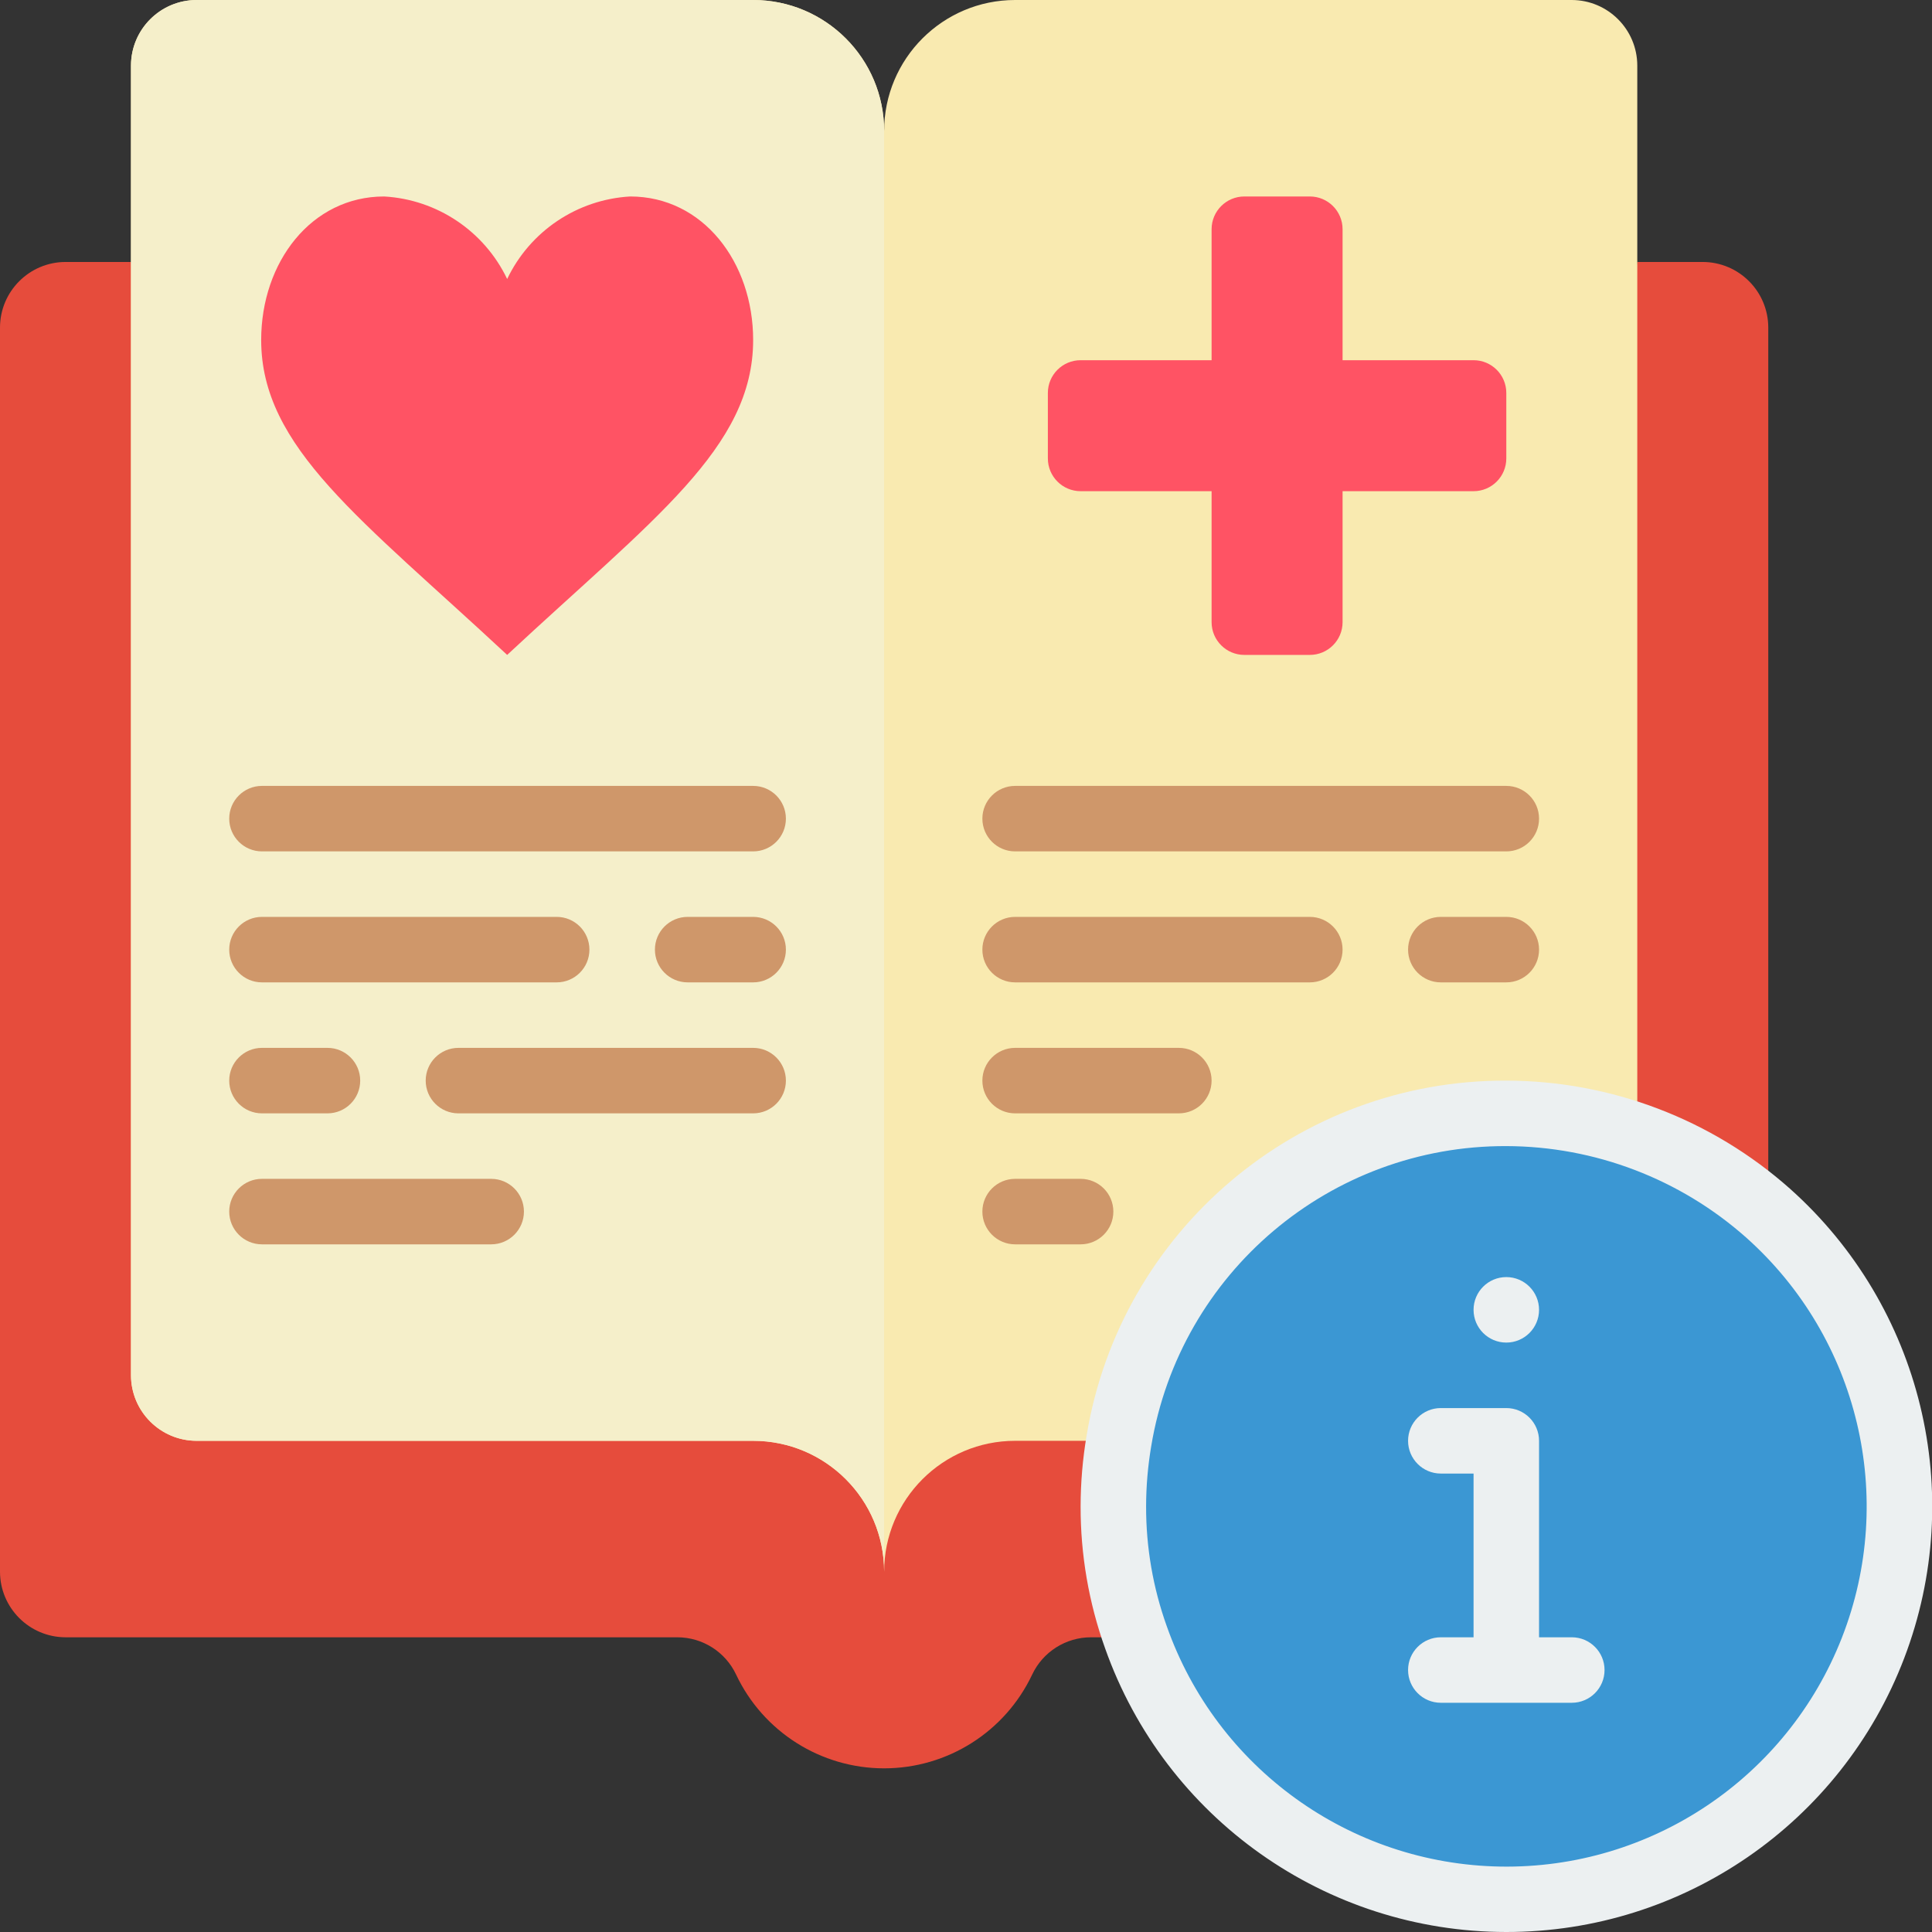 <svg xmlns="http://www.w3.org/2000/svg" width="512" viewBox="0 0 59 59" height="512"><rect x="0" y="0" width="59" height="59" fill="#333333" stroke="none"/><g fill-rule="evenodd" fill="none" id="Page-1"><g fill-rule="nonzero" id="010---First-Aid-Manual"><path fill="#e64c3c" d="m34.17 44c-.112.661-.169 1.33-.17 2-.003 1.363.231 2.717.69 4h-1.37c-.77-.001-1.472.443-1.8 1.14-.827 1.748-2.587 2.862-4.52 2.862s-3.693-1.115-4.52-2.862c-.328-.697-1.03-1.141-1.8-1.14h-18.68c-1.103-.003-1.997-.897-2-2v-38c.003-1.103.897-1.997 2-2h2z" id="Shape"></path><path fill="#e64c3c" d="m54 10v27.05c-1.15-1.03-6.51-1.84-8-2.36l4-26.69h2c1.103.003 1.997.897 2 2z" id="Shape"></path><path fill="#f9eab0" d="m48 0h-17c-2.209 0-4 1.791-4 4 0-2.209-1.791-4-4-4h-17c-1.103.003-1.997.897-2 2v40c.003 1.103.897 1.997 2 2h17c2.209 0 4 1.791 4 4 0-2.209 1.791-4 4-4h3.17c.972-5.775 5.974-10.003 11.83-10 1.363-.003 2.717.231 4 .69v-32.69c-.003-1.103-.897-1.997-2-2z" id="Shape"></path><path fill="#f5efca" d="m27 4v44c0-2.209-1.791-4-4-4h-17c-1.103-.003-1.997-.897-2-2v-40c.003-1.103.897-1.997 2-2h17c2.209 0 4 1.791 4 4z" id="Shape"></path><path fill="#3b97d3" d="m58 46c-.005 5.84-4.214 10.829-9.97 11.817-5.756.988-11.388-2.312-13.34-7.817-.459-1.283-.693-2.637-.69-4 .008-6.624 5.376-11.992 12-12 2.95.006 5.795 1.091 8 3.05 2.551 2.275 4.007 5.532 4 8.95z" id="Shape"></path><path fill="#ecf0f1" d="m46 59c-5.509-.001-10.418-3.474-12.254-8.668-.497-1.39-.749-2.856-.746-4.332.001-.726.063-1.45.184-2.166 1.036-6.266 6.465-10.855 12.816-10.834 3.196.006 6.279 1.181 8.667 3.305 4.022 3.593 5.408 9.295 3.484 14.333s-6.758 8.365-12.151 8.362zm0-24c-5.373-.018-9.966 3.864-10.844 9.165-.102.606-.155 1.22-.156 1.835-.003 1.248.21 2.487.631 3.662 1.529 4.335 5.591 7.262 10.187 7.34 4.596.078 8.755-2.709 10.43-6.989 1.675-4.28.513-9.151-2.915-12.213-2.021-1.797-4.629-2.793-7.333-2.8z" id="Shape"></path><circle r="1" fill="#ecf0f1" cy="40" cx="46" id="Oval"></circle><path fill="#ecf0f1" d="m48 50h-1v-6c0-.552-.448-1-1-1h-2c-.552 0-1 .448-1 1s.448 1 1 1h1v5h-1c-.552 0-1 .448-1 1s.448 1 1 1h4c.552 0 1-.448 1-1s-.448-1-1-1z" id="Shape"></path><path fill="#ff5364" d="m15.488 8.52c.699-1.462 2.138-2.427 3.756-2.52 2.224 0 3.756 2.007 3.756 4.384 0 3.288-3.057 5.465-7.512 9.616-4.455-4.151-7.512-6.328-7.512-9.616 0-2.377 1.532-4.384 3.756-4.384 1.618.093 3.057 1.058 3.756 2.52z" id="Shape"></path><g fill="#cf976a"><path d="m23 26h-15c-.552 0-1-.448-1-1s.448-1 1-1h15c.552 0 1 .448 1 1s-.448 1-1 1z" id="Shape"></path><path d="m46 26h-15c-.552 0-1-.448-1-1s.448-1 1-1h15c.552 0 1 .448 1 1s-.448 1-1 1z" id="Shape"></path><path d="m46 30h-2c-.552 0-1-.448-1-1s.448-1 1-1h2c.552 0 1 .448 1 1s-.448 1-1 1z" id="Shape"></path><path d="m40 30h-9c-.552 0-1-.448-1-1s.448-1 1-1h9c.552 0 1 .448 1 1s-.448 1-1 1z" id="Shape"></path><path d="m36 34h-5c-.552 0-1-.448-1-1s.448-1 1-1h5c.552 0 1 .448 1 1s-.448 1-1 1z" id="Shape"></path><path d="m33 38h-2c-.552 0-1-.448-1-1s.448-1 1-1h2c.552 0 1 .448 1 1s-.448 1-1 1z" id="Shape"></path><path d="m23 30h-2c-.552 0-1-.448-1-1s.448-1 1-1h2c.552 0 1 .448 1 1s-.448 1-1 1z" id="Shape"></path><path d="m17 30h-9c-.552 0-1-.448-1-1s.448-1 1-1h9c.552 0 1 .448 1 1s-.448 1-1 1z" id="Shape"></path><path d="m23 34h-9c-.552 0-1-.448-1-1s.448-1 1-1h9c.552 0 1 .448 1 1s-.448 1-1 1z" id="Shape"></path><path d="m10 34h-2c-.552 0-1-.448-1-1s.448-1 1-1h2c.552 0 1 .448 1 1s-.448 1-1 1z" id="Shape"></path><path d="m15 38h-7c-.552 0-1-.448-1-1s.448-1 1-1h7c.552 0 1 .448 1 1s-.448 1-1 1z" id="Shape"></path></g><path fill="#ff5364" d="m45 11h-4v-4c0-.552-.448-1-1-1h-2c-.552 0-1 .448-1 1v4h-4c-.552 0-1 .448-1 1v2c0 .552.448 1 1 1h4v4c0 .552.448 1 1 1h2c.552 0 1-.448 1-1v-4h4c.552 0 1-.448 1-1v-2c0-.552-.448-1-1-1z" id="Shape"></path></g></g></svg>